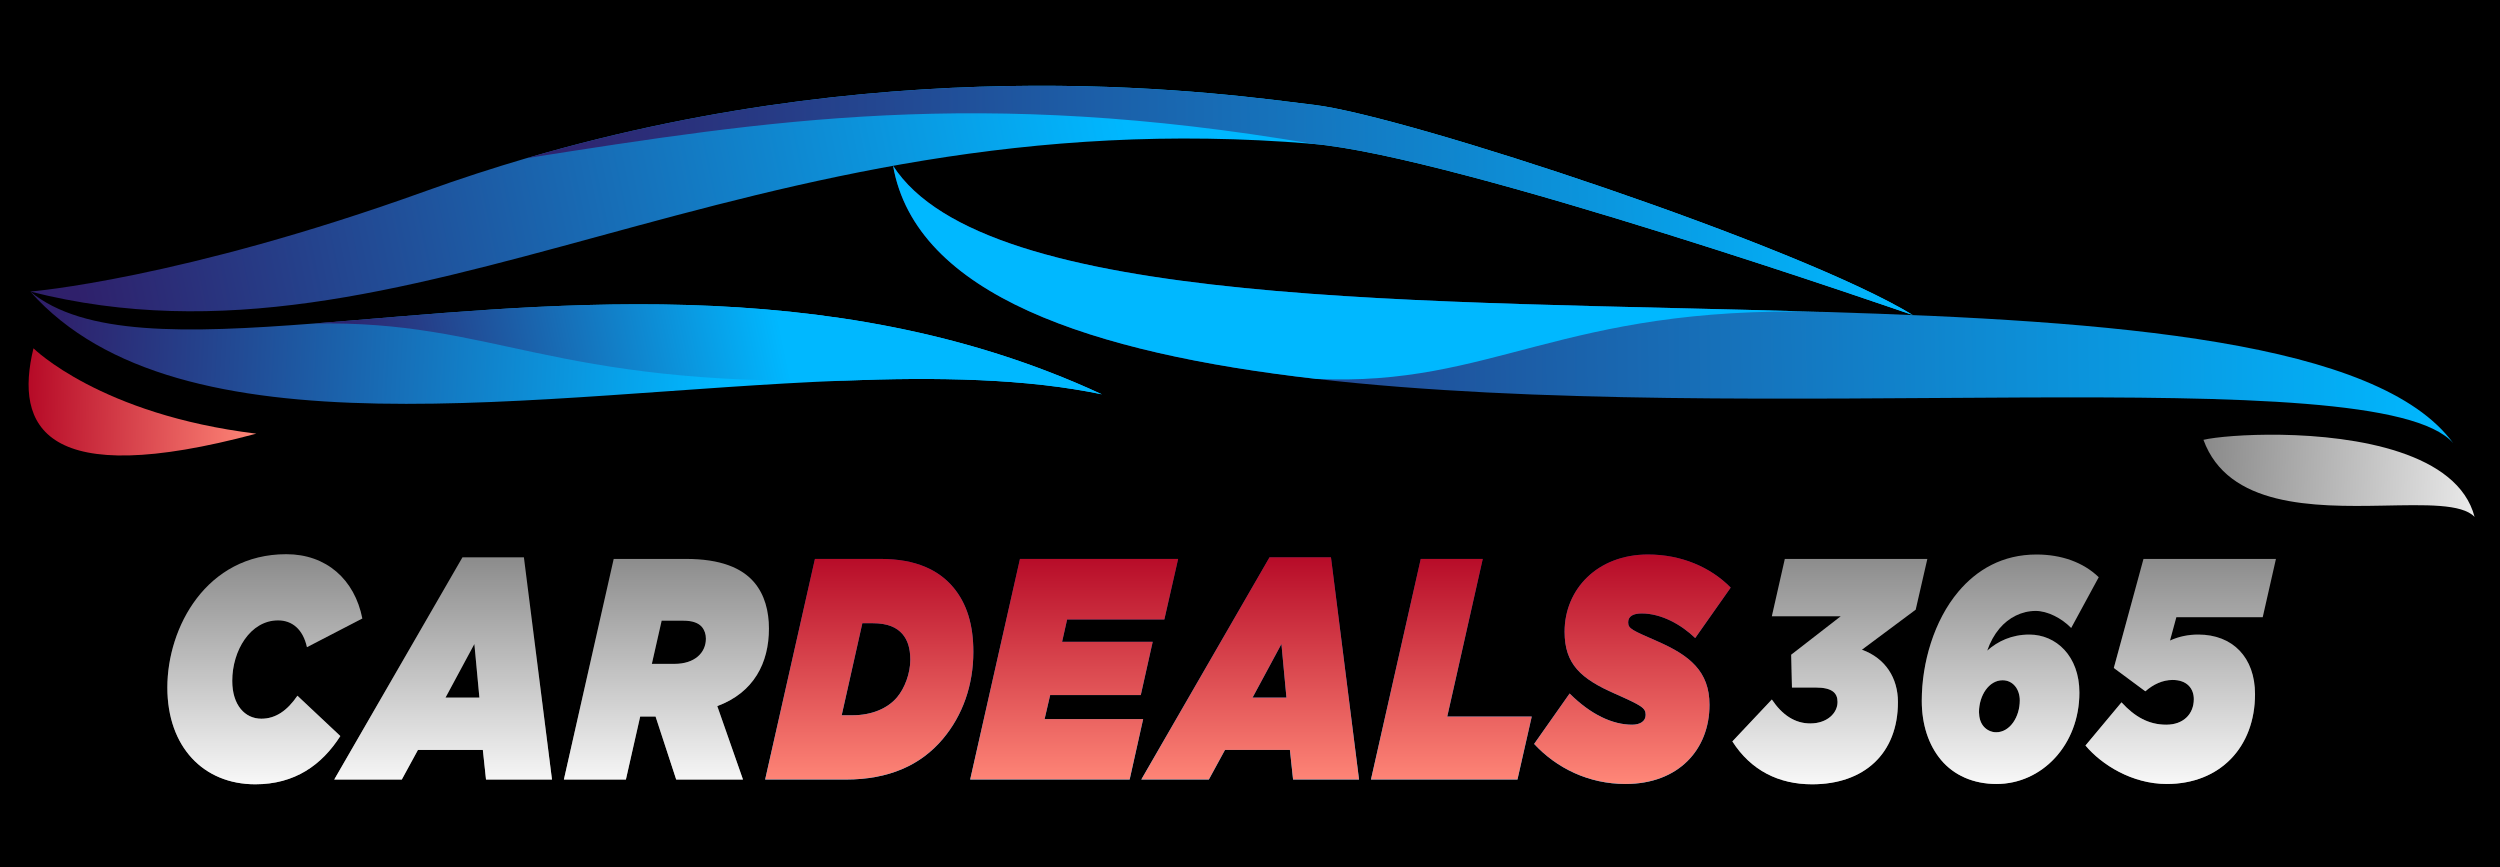 <svg width="787" height="273" viewBox="0 0 787 273" fill="none" xmlns="http://www.w3.org/2000/svg">
<rect width="787" height="273" fill="black"/>
<path d="M281.136 52.182C288.301 92.813 343.38 111.144 414.294 119.273C551.75 135.029 748.749 112.4 772.268 139.505C748.744 107.342 665.418 100.921 573.553 98.174L573.146 98.182C449.311 94.417 310.099 97.213 281.136 52.182Z" fill="url(#paint0_linear_114_109)"/>
<path d="M9.524 91.781C129.28 122.193 233.232 30.289 413.122 45.273C458.313 49.044 602.181 99.194 602.181 99.194C566.84 77.567 442.85 36.533 413.742 33.021C387.576 29.863 286.354 14.552 165.874 49.773L165.815 49.774C155.376 52.843 144.797 56.262 134.11 60.12C56.758 87.985 9.524 91.781 9.524 91.781Z" fill="url(#paint1_linear_114_109)"/>
<path d="M9.524 91.781C56.453 144.713 169.717 123.55 265.273 119.834C295.052 118.652 323.088 119.159 346.874 124.134C260.757 84.184 167.51 96.522 98.847 101.843L98.818 101.843C58.317 104.964 26.378 105.691 9.524 91.781Z" fill="url(#paint2_linear_114_109)"/>
<path d="M693.644 138.456C701.329 159.556 728.223 159.593 750.073 159.173C763.481 158.929 775.009 158.513 779 162.72C773.733 142.446 741.778 137.26 718.105 136.866C706.772 136.684 697.336 137.588 693.644 138.456Z" fill="url(#paint3_linear_114_109)"/>
<path d="M281.136 52.182C288.301 92.813 343.38 111.144 414.294 119.273C470.046 121.863 491.238 96.184 573.146 98.182C449.311 94.417 310.099 97.213 281.136 52.182Z" fill="url(#paint4_linear_114_109)"/>
<path d="M165.873 49.773C241.946 37.864 308.158 27.326 413.121 45.273C458.312 49.044 602.18 99.194 602.18 99.194C566.84 77.567 442.85 36.533 413.741 33.021C387.575 29.863 286.353 14.552 165.873 49.773Z" fill="url(#paint5_linear_114_109)"/>
<path d="M98.847 101.843C155.958 100.803 172.761 121.489 265.272 119.805L265.272 119.834C295.051 118.652 323.088 119.159 346.873 124.134C260.757 84.184 167.509 96.522 98.847 101.843Z" fill="url(#paint6_linear_114_109)"/>
<path d="M80.689 136.517C31.517 130.525 10.536 109.642 10.536 109.642C4.504 134.492 13.934 154.417 80.689 136.517Z" fill="url(#paint7_linear_114_109)"/>
<path d="M52.68 216.431C52.68 197.479 64.94 174.459 90.125 174.459C102.718 174.459 111.641 182.397 114.059 194.701L96.629 203.731C95.379 198.075 91.96 195.296 87.54 195.296C78.783 195.296 73.113 204.822 73.113 214.347C73.113 221.988 77.115 226.254 82.285 226.254C86.789 226.254 90.458 223.674 93.628 219.011L107.138 231.712C101.3 240.84 92.794 246.893 80.368 246.893C64.022 246.893 52.68 235.085 52.68 216.431Z" fill="url(#paint8_linear_114_109)"/>
<path d="M145.578 175.451H164.925L173.765 245.404H153L151.999 236.077H131.568L126.48 245.404H105.214L145.578 175.451ZM150.915 219.606L149.33 202.738L140.241 219.606H150.915Z" fill="url(#paint9_linear_114_109)"/>
<path d="M193.192 175.947H215.959C226.716 175.947 233.555 178.726 237.475 183.39C240.727 187.259 242.061 192.418 242.061 197.876C242.061 208.692 237.308 218.018 225.799 222.285L233.888 245.404H212.873L206.368 225.559H201.531L197.028 245.404H177.514L193.192 175.947ZM212.289 208.989C218.794 208.989 222.214 205.417 222.214 201.051C222.214 199.662 221.796 198.372 220.962 197.38C219.878 196.09 217.96 195.396 215.208 195.396H208.287L205.201 208.989H212.289Z" fill="url(#paint10_linear_114_109)"/>
<path d="M545.35 233.398L557.776 220.202C561.028 225.063 565.031 227.743 569.867 227.743C575.204 227.743 578.457 224.468 578.457 220.995C578.457 218.217 576.872 216.431 571.535 216.431H564.113L563.864 206.112L579.459 194.006H557.776L561.862 175.947H606.728L603.059 191.922L586.13 204.524C593.552 207.203 597.472 213.454 597.472 220.995C597.472 237.268 586.798 246.893 570.452 246.893C559.943 246.893 551.187 242.527 545.35 233.398Z" fill="url(#paint11_linear_114_109)"/>
<path d="M611.061 239.253C607.14 234.589 604.973 228.139 604.973 220.598C604.973 208.691 608.808 195.395 616.481 186.267C622.318 179.321 630.408 174.559 641.083 174.559C649.005 174.559 655.844 177.039 660.681 181.702L652.007 197.677C649.005 194.601 644.585 192.32 640.832 192.32C636.413 192.32 632.327 194.403 629.407 197.876C627.823 199.761 626.488 202.142 625.571 204.822C628.907 201.845 633.327 199.761 638.83 199.761C647.254 199.761 654.593 206.508 654.593 218.018C654.593 234.489 642.834 246.794 628.49 246.794C621.151 246.794 615.064 244.015 611.061 239.253ZM635.829 220.499C635.829 216.927 633.661 214.148 630.408 214.148C626.071 214.148 622.986 219.011 622.986 224.17C622.986 225.957 623.486 227.544 624.403 228.635C625.32 229.727 626.739 230.52 628.407 230.52C632.744 230.52 635.829 225.659 635.829 220.499Z" fill="url(#paint12_linear_114_109)"/>
<path d="M656.507 234.688L667.849 221.094C672.019 225.659 676.437 228.139 681.942 228.139C687.446 228.139 690.615 224.667 690.615 220.102C690.615 216.729 688.447 214.049 683.944 214.049C680.775 214.049 677.856 215.439 675.354 217.622L665.431 210.279L674.77 175.947H716.468L712.298 194.304H685.112L683.11 201.647C685.946 200.357 688.864 199.761 692.032 199.761C702.875 199.761 709.88 207.004 709.88 218.514C709.88 235.184 698.871 246.794 682.109 246.794C671.185 246.794 661.593 240.741 656.507 234.688Z" fill="url(#paint13_linear_114_109)"/>
<path d="M52.68 216.431C52.68 197.479 64.94 174.459 90.125 174.459C102.718 174.459 111.641 182.397 114.059 194.701L96.629 203.731C95.379 198.075 91.96 195.296 87.54 195.296C78.783 195.296 73.113 204.822 73.113 214.347C73.113 221.988 77.115 226.254 82.285 226.254C86.789 226.254 90.458 223.674 93.628 219.011L107.138 231.712C101.3 240.84 92.794 246.893 80.368 246.893C64.022 246.893 52.68 235.085 52.68 216.431Z" fill="url(#paint14_linear_114_109)"/>
<path d="M145.578 175.451H164.925L173.765 245.404H153L151.999 236.077H131.568L126.48 245.404H105.214L145.578 175.451ZM150.915 219.606L149.33 202.738L140.241 219.606H150.915Z" fill="url(#paint15_linear_114_109)"/>
<path d="M193.192 175.947H215.959C226.716 175.947 233.555 178.726 237.475 183.39C240.727 187.259 242.061 192.418 242.061 197.876C242.061 208.692 237.308 218.018 225.799 222.285L233.888 245.404H212.873L206.368 225.559H201.531L197.028 245.404H177.514L193.192 175.947ZM212.289 208.989C218.794 208.989 222.214 205.417 222.214 201.051C222.214 199.662 221.796 198.372 220.962 197.38C219.878 196.09 217.96 195.396 215.208 195.396H208.287L205.201 208.989H212.289Z" fill="url(#paint16_linear_114_109)"/>
<path d="M545.35 233.398L557.776 220.202C561.028 225.063 565.031 227.743 569.867 227.743C575.204 227.743 578.457 224.468 578.457 220.995C578.457 218.217 576.872 216.431 571.535 216.431H564.113L563.864 206.112L579.459 194.006H557.776L561.862 175.947H606.728L603.059 191.922L586.13 204.524C593.552 207.203 597.472 213.454 597.472 220.995C597.472 237.268 586.798 246.893 570.452 246.893C559.943 246.893 551.187 242.527 545.35 233.398Z" fill="url(#paint17_linear_114_109)"/>
<path d="M611.061 239.253C607.14 234.589 604.973 228.139 604.973 220.598C604.973 208.691 608.808 195.395 616.481 186.267C622.318 179.321 630.408 174.559 641.083 174.559C649.005 174.559 655.844 177.039 660.681 181.702L652.007 197.677C649.005 194.601 644.585 192.32 640.832 192.32C636.413 192.32 632.327 194.403 629.407 197.876C627.823 199.761 626.488 202.142 625.571 204.822C628.907 201.845 633.327 199.761 638.83 199.761C647.254 199.761 654.593 206.508 654.593 218.018C654.593 234.489 642.834 246.794 628.49 246.794C621.151 246.794 615.064 244.015 611.061 239.253ZM635.829 220.499C635.829 216.927 633.661 214.148 630.408 214.148C626.071 214.148 622.986 219.011 622.986 224.17C622.986 225.957 623.486 227.544 624.403 228.635C625.32 229.727 626.739 230.52 628.407 230.52C632.744 230.52 635.829 225.659 635.829 220.499Z" fill="url(#paint18_linear_114_109)"/>
<path d="M656.507 234.688L667.849 221.094C672.019 225.659 676.437 228.139 681.942 228.139C687.446 228.139 690.615 224.667 690.615 220.102C690.615 216.729 688.447 214.049 683.944 214.049C680.775 214.049 677.856 215.439 675.354 217.622L665.431 210.279L674.77 175.947H716.468L712.298 194.304H685.112L683.11 201.647C685.946 200.357 688.864 199.761 692.032 199.761C702.875 199.761 709.88 207.004 709.88 218.514C709.88 235.184 698.871 246.794 682.109 246.794C671.185 246.794 661.593 240.741 656.507 234.688Z" fill="url(#paint19_linear_114_109)"/>
<path d="M256.542 175.947H277.224C288.565 175.947 295.654 179.619 300.075 184.877C304.41 190.037 306.412 196.785 306.412 205.218C306.412 215.637 303.076 225.163 296.821 232.604C289.816 240.939 279.726 245.404 266.215 245.404H240.864L256.542 175.947ZM268.384 225.163C274.305 225.163 279.392 223.079 282.394 219.507C284.813 216.629 286.564 211.966 286.564 207.699C286.564 203.929 285.647 201.448 284.146 199.662C282.311 197.479 279.392 196.19 274.722 196.19H271.47L264.965 225.163H268.384Z" fill="url(#paint20_linear_114_109)"/>
<path d="M321.086 175.947H370.872L366.536 194.998H335.93L334.345 202.043H362.867L359.114 218.812H330.592L328.842 226.353H359.865L355.611 245.404H305.408L321.086 175.947Z" fill="url(#paint21_linear_114_109)"/>
<path d="M399.638 175.451H418.986L427.826 245.404H407.06L406.06 236.077H385.628L380.541 245.404H359.275L399.638 175.451ZM404.975 219.606L403.391 202.738L394.301 219.606H404.975Z" fill="url(#paint22_linear_114_109)"/>
<path d="M447.254 175.947H466.769L455.593 225.559H482.196L477.693 245.404H431.576L447.254 175.947Z" fill="url(#paint23_linear_114_109)"/>
<path d="M482.943 234.192L494.117 218.316C500.789 224.964 507.628 228.139 513.799 228.139C516.3 228.139 518.051 227.048 518.051 225.063C518.051 222.88 516.968 222.186 508.462 218.415C497.619 213.653 492.533 209.088 492.533 198.868C492.533 185.473 502.873 174.559 518.802 174.559C529.226 174.559 538.484 178.527 544.821 184.977L533.646 200.852C529.226 196.586 522.972 193.113 516.8 193.113C514.299 193.113 512.548 193.907 512.548 195.891C512.548 197.975 513.799 198.372 521.889 201.944C531.812 206.31 538.15 211.271 538.15 221.888C538.15 235.879 528.477 246.794 511.714 246.794C500.122 246.794 490.031 241.832 482.943 234.192Z" fill="url(#paint24_linear_114_109)"/>
<path d="M256.542 175.947H277.224C288.565 175.947 295.654 179.619 300.075 184.877C304.41 190.037 306.412 196.785 306.412 205.218C306.412 215.637 303.076 225.163 296.821 232.604C289.816 240.939 279.726 245.404 266.215 245.404H240.864L256.542 175.947ZM268.384 225.163C274.305 225.163 279.392 223.079 282.394 219.507C284.813 216.629 286.564 211.966 286.564 207.699C286.564 203.929 285.647 201.448 284.146 199.662C282.311 197.479 279.392 196.19 274.722 196.19H271.47L264.965 225.163H268.384Z" fill="url(#paint25_linear_114_109)"/>
<path d="M321.086 175.947H370.872L366.536 194.998H335.93L334.345 202.043H362.867L359.114 218.812H330.592L328.842 226.353H359.865L355.611 245.404H305.408L321.086 175.947Z" fill="url(#paint26_linear_114_109)"/>
<path d="M399.638 175.451H418.986L427.826 245.404H407.06L406.06 236.077H385.628L380.541 245.404H359.275L399.638 175.451ZM404.975 219.606L403.391 202.738L394.301 219.606H404.975Z" fill="url(#paint27_linear_114_109)"/>
<path d="M447.254 175.947H466.769L455.593 225.559H482.196L477.693 245.404H431.576L447.254 175.947Z" fill="url(#paint28_linear_114_109)"/>
<path d="M482.943 234.192L494.117 218.316C500.789 224.964 507.628 228.139 513.799 228.139C516.3 228.139 518.051 227.048 518.051 225.063C518.051 222.88 516.968 222.186 508.462 218.415C497.619 213.653 492.533 209.088 492.533 198.868C492.533 185.473 502.873 174.559 518.802 174.559C529.226 174.559 538.484 178.527 544.821 184.977L533.646 200.852C529.226 196.586 522.972 193.113 516.8 193.113C514.299 193.113 512.548 193.907 512.548 195.891C512.548 197.975 513.799 198.372 521.889 201.944C531.812 206.31 538.15 211.271 538.15 221.888C538.15 235.879 528.477 246.794 511.714 246.794C500.122 246.794 490.031 241.832 482.943 234.192Z" fill="url(#paint29_linear_114_109)"/>
<defs>
<linearGradient id="paint0_linear_114_109" x1="771.391" y1="91.391" x2="282.009" y2="100.299" gradientUnits="userSpaceOnUse">
<stop stop-color="#00B8FF"/>
<stop offset="1" stop-color="#2F206B"/>
</linearGradient>
<linearGradient id="paint1_linear_114_109" x1="362.63" y1="78.025" x2="35.081" y2="145.991" gradientUnits="userSpaceOnUse">
<stop stop-color="#00B8FF"/>
<stop offset="1" stop-color="#2F206B"/>
</linearGradient>
<linearGradient id="paint2_linear_114_109" x1="226.977" y1="114.891" x2="16.673" y2="103.171" gradientUnits="userSpaceOnUse">
<stop stop-color="#00B8FF"/>
<stop offset="1" stop-color="#2F206B"/>
</linearGradient>
<linearGradient id="paint3_linear_114_109" x1="693.782" y1="147.007" x2="779.032" y2="151.266" gradientUnits="userSpaceOnUse">
<stop stop-color="#8A8A8A"/>
<stop offset="1" stop-color="#E9E9E9"/>
</linearGradient>
<linearGradient id="paint4_linear_114_109" x1="572.846" y1="81.807" x2="1010.69" y2="73.837" gradientUnits="userSpaceOnUse">
<stop stop-color="#00B8FF"/>
<stop offset="1" stop-color="#2F206B"/>
</linearGradient>
<linearGradient id="paint5_linear_114_109" x1="601.475" y1="60.563" x2="166.21" y2="68.486" gradientUnits="userSpaceOnUse">
<stop stop-color="#00B8FF"/>
<stop offset="1" stop-color="#2F206B"/>
</linearGradient>
<linearGradient id="paint6_linear_114_109" x1="246.702" y1="108.042" x2="111.829" y2="136.028" gradientUnits="userSpaceOnUse">
<stop stop-color="#00B8FF"/>
<stop offset="1" stop-color="#2F206B"/>
</linearGradient>
<linearGradient id="paint7_linear_114_109" x1="80.882" y1="127.741" x2="8.885" y2="126.186" gradientUnits="userSpaceOnUse">
<stop stop-color="#FF8778"/>
<stop offset="1" stop-color="#B60A27"/>
</linearGradient>
<linearGradient id="paint8_linear_114_109" x1="384.574" y1="246.893" x2="384.574" y2="174.459" gradientUnits="userSpaceOnUse">
<stop stop-color="#8A8A8A"/>
<stop offset="0.184" stop-color="#666666"/>
<stop offset="0.44" stop-color="#3B3B3B"/>
<stop offset="0.671" stop-color="#1B1B1B"/>
<stop offset="0.865" stop-color="#080808"/>
<stop offset="1" stop-color="#020202"/>
</linearGradient>
<linearGradient id="paint9_linear_114_109" x1="384.574" y1="246.893" x2="384.574" y2="174.459" gradientUnits="userSpaceOnUse">
<stop stop-color="#8A8A8A"/>
<stop offset="0.184" stop-color="#666666"/>
<stop offset="0.44" stop-color="#3B3B3B"/>
<stop offset="0.671" stop-color="#1B1B1B"/>
<stop offset="0.865" stop-color="#080808"/>
<stop offset="1" stop-color="#020202"/>
</linearGradient>
<linearGradient id="paint10_linear_114_109" x1="384.574" y1="246.893" x2="384.574" y2="174.459" gradientUnits="userSpaceOnUse">
<stop stop-color="#8A8A8A"/>
<stop offset="0.184" stop-color="#666666"/>
<stop offset="0.44" stop-color="#3B3B3B"/>
<stop offset="0.671" stop-color="#1B1B1B"/>
<stop offset="0.865" stop-color="#080808"/>
<stop offset="1" stop-color="#020202"/>
</linearGradient>
<linearGradient id="paint11_linear_114_109" x1="384.574" y1="246.893" x2="384.574" y2="174.459" gradientUnits="userSpaceOnUse">
<stop stop-color="#8A8A8A"/>
<stop offset="0.184" stop-color="#666666"/>
<stop offset="0.44" stop-color="#3B3B3B"/>
<stop offset="0.671" stop-color="#1B1B1B"/>
<stop offset="0.865" stop-color="#080808"/>
<stop offset="1" stop-color="#020202"/>
</linearGradient>
<linearGradient id="paint12_linear_114_109" x1="384.574" y1="246.893" x2="384.574" y2="174.459" gradientUnits="userSpaceOnUse">
<stop stop-color="#8A8A8A"/>
<stop offset="0.184" stop-color="#666666"/>
<stop offset="0.44" stop-color="#3B3B3B"/>
<stop offset="0.671" stop-color="#1B1B1B"/>
<stop offset="0.865" stop-color="#080808"/>
<stop offset="1" stop-color="#020202"/>
</linearGradient>
<linearGradient id="paint13_linear_114_109" x1="384.574" y1="246.893" x2="384.574" y2="174.459" gradientUnits="userSpaceOnUse">
<stop stop-color="#8A8A8A"/>
<stop offset="0.184" stop-color="#666666"/>
<stop offset="0.44" stop-color="#3B3B3B"/>
<stop offset="0.671" stop-color="#1B1B1B"/>
<stop offset="0.865" stop-color="#080808"/>
<stop offset="1" stop-color="#020202"/>
</linearGradient>
<linearGradient id="paint14_linear_114_109" x1="384.574" y1="174.459" x2="384.574" y2="246.893" gradientUnits="userSpaceOnUse">
<stop stop-color="#8A8A8A"/>
<stop offset="1" stop-color="#F8F8F8"/>
</linearGradient>
<linearGradient id="paint15_linear_114_109" x1="384.574" y1="174.459" x2="384.574" y2="246.893" gradientUnits="userSpaceOnUse">
<stop stop-color="#8A8A8A"/>
<stop offset="1" stop-color="#F8F8F8"/>
</linearGradient>
<linearGradient id="paint16_linear_114_109" x1="384.574" y1="174.459" x2="384.574" y2="246.893" gradientUnits="userSpaceOnUse">
<stop stop-color="#8A8A8A"/>
<stop offset="1" stop-color="#F8F8F8"/>
</linearGradient>
<linearGradient id="paint17_linear_114_109" x1="384.574" y1="174.459" x2="384.574" y2="246.893" gradientUnits="userSpaceOnUse">
<stop stop-color="#8A8A8A"/>
<stop offset="1" stop-color="#F8F8F8"/>
</linearGradient>
<linearGradient id="paint18_linear_114_109" x1="384.574" y1="174.459" x2="384.574" y2="246.893" gradientUnits="userSpaceOnUse">
<stop stop-color="#8A8A8A"/>
<stop offset="1" stop-color="#F8F8F8"/>
</linearGradient>
<linearGradient id="paint19_linear_114_109" x1="384.574" y1="174.459" x2="384.574" y2="246.893" gradientUnits="userSpaceOnUse">
<stop stop-color="#8A8A8A"/>
<stop offset="1" stop-color="#F8F8F8"/>
</linearGradient>
<linearGradient id="paint20_linear_114_109" x1="392.842" y1="246.794" x2="392.842" y2="174.559" gradientUnits="userSpaceOnUse">
<stop stop-color="#00B8FF"/>
<stop offset="1" stop-color="#2F206B"/>
</linearGradient>
<linearGradient id="paint21_linear_114_109" x1="392.843" y1="246.794" x2="392.843" y2="174.559" gradientUnits="userSpaceOnUse">
<stop stop-color="#00B8FF"/>
<stop offset="1" stop-color="#2F206B"/>
</linearGradient>
<linearGradient id="paint22_linear_114_109" x1="392.843" y1="246.794" x2="392.843" y2="174.559" gradientUnits="userSpaceOnUse">
<stop stop-color="#00B8FF"/>
<stop offset="1" stop-color="#2F206B"/>
</linearGradient>
<linearGradient id="paint23_linear_114_109" x1="392.843" y1="246.794" x2="392.843" y2="174.559" gradientUnits="userSpaceOnUse">
<stop stop-color="#00B8FF"/>
<stop offset="1" stop-color="#2F206B"/>
</linearGradient>
<linearGradient id="paint24_linear_114_109" x1="392.842" y1="246.794" x2="392.842" y2="174.559" gradientUnits="userSpaceOnUse">
<stop stop-color="#00B8FF"/>
<stop offset="1" stop-color="#2F206B"/>
</linearGradient>
<linearGradient id="paint25_linear_114_109" x1="392.842" y1="246.794" x2="392.842" y2="174.559" gradientUnits="userSpaceOnUse">
<stop stop-color="#FF8778"/>
<stop offset="1" stop-color="#B60A27"/>
</linearGradient>
<linearGradient id="paint26_linear_114_109" x1="392.843" y1="246.794" x2="392.843" y2="174.559" gradientUnits="userSpaceOnUse">
<stop stop-color="#FF8778"/>
<stop offset="1" stop-color="#B60A27"/>
</linearGradient>
<linearGradient id="paint27_linear_114_109" x1="392.843" y1="246.794" x2="392.843" y2="174.559" gradientUnits="userSpaceOnUse">
<stop stop-color="#FF8778"/>
<stop offset="1" stop-color="#B60A27"/>
</linearGradient>
<linearGradient id="paint28_linear_114_109" x1="392.843" y1="246.794" x2="392.843" y2="174.559" gradientUnits="userSpaceOnUse">
<stop stop-color="#FF8778"/>
<stop offset="1" stop-color="#B60A27"/>
</linearGradient>
<linearGradient id="paint29_linear_114_109" x1="392.842" y1="246.794" x2="392.842" y2="174.559" gradientUnits="userSpaceOnUse">
<stop stop-color="#FF8778"/>
<stop offset="1" stop-color="#B60A27"/>
</linearGradient>
</defs>
</svg>
